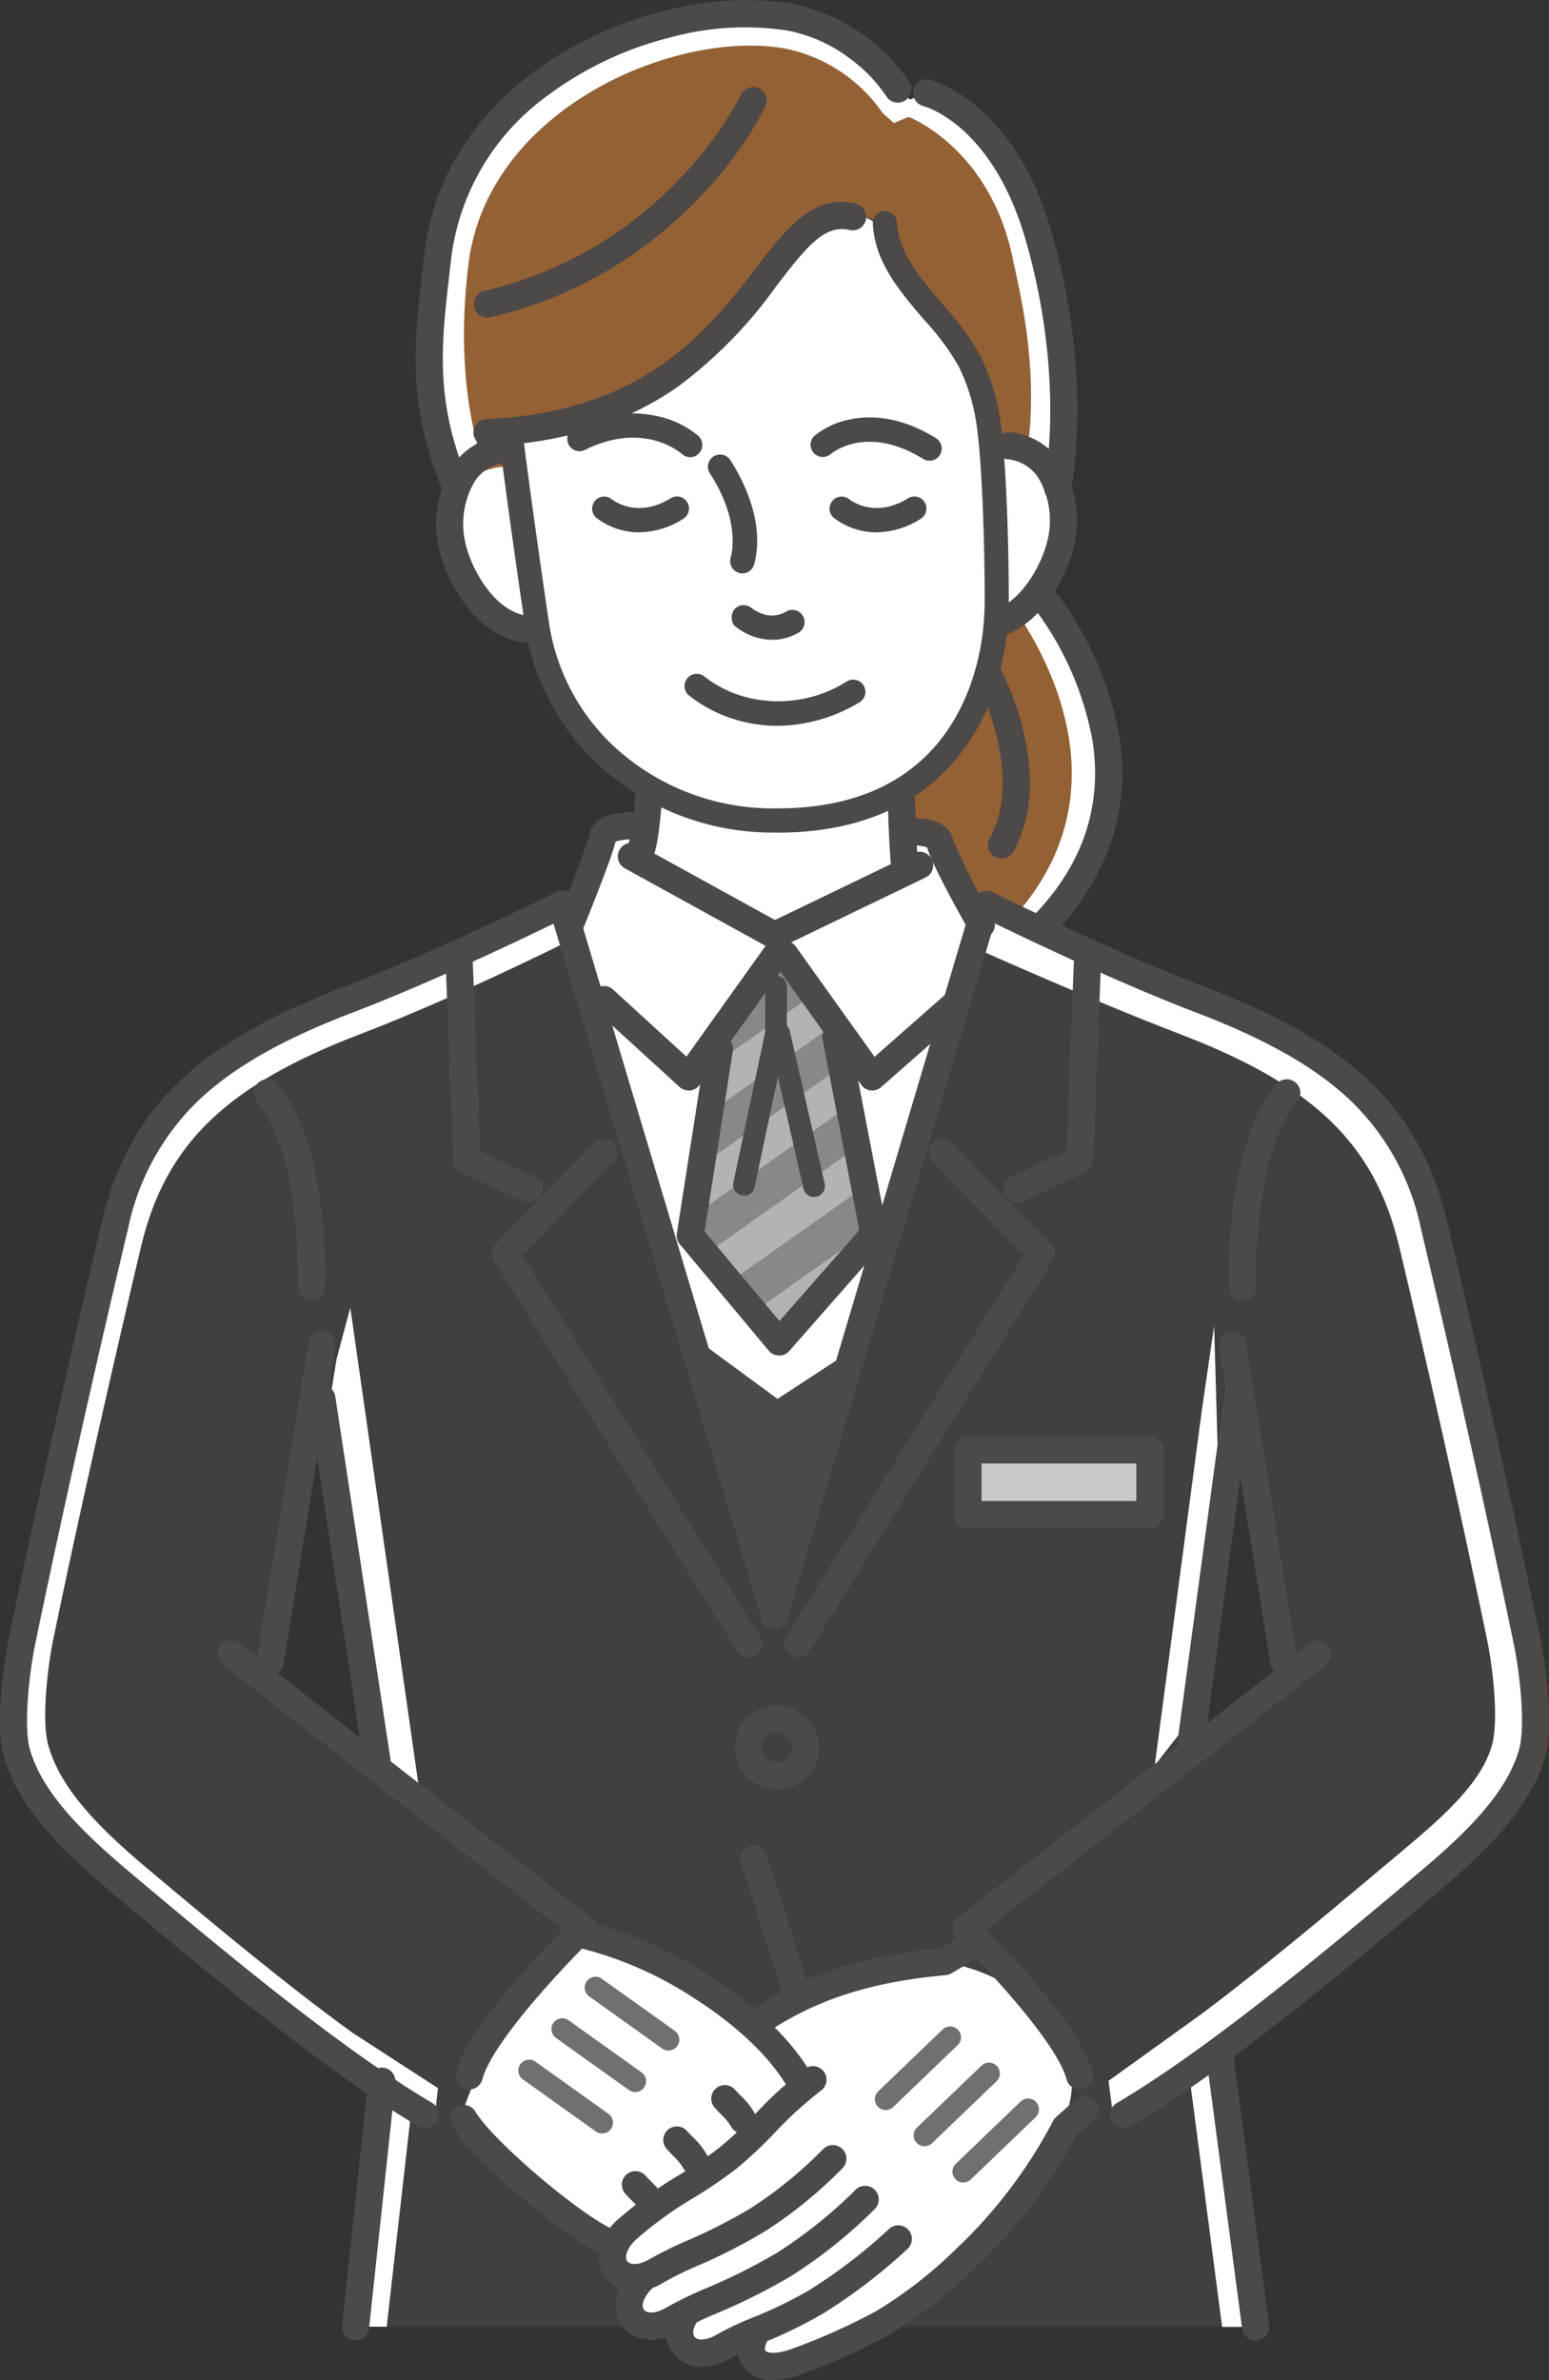 <svg xmlns="http://www.w3.org/2000/svg" xmlns:xlink="http://www.w3.org/1999/xlink" width="162.715" height="250" viewBox="0 0 162.715 250">
  <rect x="0" y="0" width="162.715" height="250" fill="#333333" stroke="none"/>
  <defs>
    <clipPath id="clip-path">
      <path id="パス_1489" data-name="パス 1489" d="M87.81,109.28l3.98,20.67-9.95,11.33L72.5,130.1l3.07-19.59,6.27-11.02Z" fill="#888"/>
    </clipPath>
  </defs>
  <g id="レイヤー_1" data-name="レイヤー 1" transform="translate(-0.012)">
    <g id="グループ_695" data-name="グループ 695">
      <path id="パス_1420" data-name="パス 1420" d="M107.99,60.75,90.06,64.01l1.09,33.15h18.47c12.95-13.38,4.3-28.48.19-34.12a28.574,28.574,0,0,0-1.82-2.29Z" fill="#fff"/>
      <path id="パス_1421" data-name="パス 1421" d="M104.12,60.75,86.19,64.01l1.09,33.15h18.47c12.95-13.38,4.29-28.48.19-34.12a28.574,28.574,0,0,0-1.82-2.29Z" fill="#946134"/>
      <path id="パス_1422" data-name="パス 1422" d="M95.3,87.37s3.19-.24,3.46,1.18,4.34,8.6,4.34,8.6l-.79,2.11L81.36,169.69,60.46,99.78l-.57-2.63s3.16-7.79,3.43-9.21,3.46-1.18,3.46-1.18Z" fill="#fff"/>
      <path id="パス_1423" data-name="パス 1423" d="M128.39,141.17l.54,5.7-1.36,33.69.01.83,6.56-5.12-.32-1.69Z" fill="none"/>
      <path id="パス_1424" data-name="パス 1424" d="M159.36,172.41c-4.28-20.7-9.29-41.67-9.78-43.74-2.72-11.41-9.51-17.93-24.45-23.64-10.19-3.89-22.55-10.05-22.55-10.05l-.54,1.63L80.3,169.69,58.29,96.06l-.27-1.09s-12.36,6.16-22.55,10.05c-14.94,5.71-21.73,12.23-24.45,23.64-.49,2.08-5.5,23.05-9.78,43.74-.61,2.96-1.32,8.9-.54,11.68,1.36,4.89,5.71,9.24,10.87,13.58,7.85,6.61,15.74,13.15,22.93,18.37l6.5,3.08-4.71,25.28h94.55l-1.36-27.71-.32-2.91c6.34-4.79,13.12-10.42,19.88-16.11,5.16-4.35,9.51-8.69,10.87-13.58.77-2.78.07-8.73-.54-11.68ZM26.84,176.57l.48-1.99,5.43-33.42v5.71l7.02,39.65-5.55-4.19-7.38-5.75Zm100.74,4.82-1.81,1.87,3.16-36.39-.54-5.71,5.43,33.42.32,1.69-6.56,5.11Z" fill="#404040"/>
      <g id="グループ_688" data-name="グループ 688">
        <path id="パス_1425" data-name="パス 1425" d="M40.63,244.41l2.55-22.39,2.42.98.42-3.66-9-5.83c-6.8-4.94-14.25-11.11-21.67-17.36-4.88-4.11-8.99-8.22-10.27-12.84-.73-2.63-.06-8.25.51-11.04,4.05-19.56,8.78-39.37,9.24-41.34,2.57-10.78,8.99-16.95,23.11-22.34,9.29-3.55,20.49-9.09,21.27-9.48l-.91-3.04-.27-1.09s-12.36,6.16-22.55,10.05c-14.94,5.71-21.73,12.23-24.45,23.64-.49,2.08-5.5,23.05-9.78,43.74-.61,2.96-1.32,8.9-.54,11.68,1.36,4.89,5.71,9.24,10.87,13.58,7.85,6.61,15.74,13.15,22.93,18.37l6.5,3.08L36.3,244.4h4.35Z" fill="#fff"/>
        <path id="パス_1426" data-name="パス 1426" d="M36.81,137.36l-1.44,5.38-1.6,9.85,5.47,30.92,4.91,5.2Z" fill="#fff"/>
        <path id="パス_1427" data-name="パス 1427" d="M159.36,172.41c-4.28-20.7-9.29-41.67-9.78-43.74-2.72-11.41-9.51-17.93-24.45-23.64-10.19-3.89-22.55-10.05-22.55-10.05l-.54,1.63L80.3,169.69l20.54-69.06.51-1.54s12.91,5.82,22.53,9.5c14.12,5.39,20.54,11.55,23.11,22.34.47,1.96,5.2,21.78,9.24,41.34.58,2.79,1.24,8.41.51,11.04-1.28,4.62-6.61,8.73-11.49,12.84-6.38,5.37-12.79,10.7-18.78,15.22l-10.01,7.2.55,4.25,8.01-4.23,3.37,25.83h2.43l-1.36-27.71-.32-2.91c6.34-4.79,13.12-10.42,19.88-16.11,5.16-4.35,9.51-8.69,10.87-13.58.77-2.78.07-8.73-.54-11.68Z" fill="#fff"/>
        <path id="パス_1428" data-name="パス 1428" d="M124.98,180.74l1.08-.84,2-22.94-.51-17.7-1.29,8.87-4.95,37.32Z" fill="#fff"/>
      </g>
      <path id="パス_1429" data-name="パス 1429" d="M103.82,68.24c12.22-16.7,6.84-36.11,5.67-41.84C106.84,13.36,97.32,9.76,97.32,9.76l-1.72.71L94.3,9.33A18.184,18.184,0,0,0,82.86,1.78C70.11-.46,48.15,8.81,45.96,27.03,42.58,55.14,57.11,64.58,57.11,64.58s-2.79-13.12-2.79-19.29C77.14,42.44,80.8,19.58,90.55,22.63l2.39.89c1.64,8.65,8.35,8.5,10.29,18.93,0,0,1.3,2.7,1.34,13.71a94.537,94.537,0,0,1-.75,12.08Z" fill="#946134"/>
      <g id="グループ_689" data-name="グループ 689">
        <path id="パス_1430" data-name="パス 1430" d="M109.5,26.39C106.85,13.35,97.33,9.75,97.33,9.75l-1.72.71-1.3-1.14A18.184,18.184,0,0,0,82.87,1.77C70.12-.47,48.16,8.8,45.97,27.02,42.59,55.13,57.12,64.57,57.12,64.57s-.25-2.24-.59-5.44c-3.65-4.08-9.45-13.56-7.32-31.31C51.19,11.41,70.96,3.07,82.44,5.09a16.4,16.4,0,0,1,10.3,6.8l1.17,1.03,1.55-.64s8.57,3.24,10.96,14.98c.96,4.72,5.37,20.88-3.83,34.2-.23,4.07-.65,7.02-.65,7.02,14.49-15.37,8.73-36.33,7.56-42.06Z" fill="#fff"/>
        <path id="パス_1431" data-name="パス 1431" d="M57.24,38.44h0a1.366,1.366,0,0,0,.19-.02C57.37,38.42,57.31,38.44,57.24,38.44Z" fill="#fff"/>
      </g>
      <path id="パス_1432" data-name="パス 1432" d="M92.71,91.62c.49-.4,2.21-.8,2.46-1.15l-.07-.65c-.24-2.3-.67-6.6-.67-6.6l1.64-1.19c5.25-3.37,8.07-11.17,8.35-17.46,0,0,7.15-1.19,7.3-9.44s-7.9-8.5-7.9-8.5a26.01,26.01,0,0,0-.89-5.07,23.9,23.9,0,0,0-7.6-11.93,7.41,7.41,0,0,0-4.92-7.01c-4.62-1.64-9.84,7.75-20.42,16.85-5.14,4.42-15.06,5.52-15.06,5.52s-.79-4.34.09,3.9l-3.65.96c-2.95.91-4.35,3.82-3.54,7.3.71,3.01,2.9,6.84,5.96,8.22a6.091,6.091,0,0,0,1.49.45l1.41.68c1.54,6.27,6.27,12.92,11.18,15.97l.61.51c-.15,2.26-.84,7.77-1.41,8.15l-.34.57,16.25,5.98,9.71-6.07Z" fill="#fff"/>
      <path id="パス_1433" data-name="パス 1433" d="M51.15,46.86a1.426,1.426,0,0,1-.05-2.85c16.64-.7,23.37-9.43,28.28-15.81,3.25-4.21,6.05-7.85,10.52-6.82a1.426,1.426,0,0,1-.64,2.78c-2.57-.59-4.38,1.57-7.62,5.78A47.522,47.522,0,0,1,71.27,40.58c-5.55,3.89-12.11,5.95-20.05,6.28h-.06Z" fill="#4c4948"/>
      <path id="パス_1434" data-name="パス 1434" d="M95.52,8.57A19.665,19.665,0,0,0,83.12.37a32.933,32.933,0,0,0-13.44.8A39.35,39.35,0,0,0,55.95,7.65c-6.62,4.97-10.56,11.61-11.39,19.22q-.1.945-.21,1.86c-.66,5.82-1.24,10.85.28,17.1a42.056,42.056,0,0,0,2.44,7.05,7.592,7.592,0,0,1,1.85-2.97,37.6,37.6,0,0,1-1.52-4.75c-1.39-5.76-.85-10.55-.21-16.11.07-.61.14-1.24.21-1.87A24.839,24.839,0,0,1,57.67,9.94a36.237,36.237,0,0,1,12.72-6,29.918,29.918,0,0,1,12.24-.75,15.879,15.879,0,0,1,6.82,3.08,15.632,15.632,0,0,1,3.65,3.82,1.425,1.425,0,1,0,2.41-1.52Z" fill="#4c4948"/>
      <path id="パス_1435" data-name="パス 1435" d="M111.14,52.75a.82.82,0,0,1-.22-.02,1.426,1.426,0,0,1-1.19-1.63c1.69-10.87-.54-20.98-2.02-26.04C104.17,12.98,97.07,11.16,97,11.14a1.429,1.429,0,0,1,.66-2.78c.36.09,8.79,2.24,12.78,15.89,1.55,5.29,3.88,15.86,2.1,27.28a1.436,1.436,0,0,1-1.41,1.21Z" fill="#4c4948"/>
      <path id="パス_1436" data-name="パス 1436" d="M51.21,33.37a1.424,1.424,0,0,1-.33-2.81,41.177,41.177,0,0,0,12.37-5.12,41.978,41.978,0,0,0,8.35-6.85,38.238,38.238,0,0,0,6.23-8.62,1.427,1.427,0,0,1,2.59,1.2,39.313,39.313,0,0,1-6.66,9.29,44.869,44.869,0,0,1-8.94,7.36,43.925,43.925,0,0,1-13.29,5.51,1.242,1.242,0,0,1-.33.04Z" fill="#4c4948"/>
      <path id="パス_1437" data-name="パス 1437" d="M57.78,67.17S49.15,66.6,47.6,56.99s7.91-7.91,7.91-7.91Z" fill="#fff"/>
      <path id="パス_1438" data-name="パス 1438" d="M111.39,48.5a7.285,7.285,0,0,0-5.28-3.1,1.425,1.425,0,0,0-.33,2.83,4.415,4.415,0,0,1,3.27,1.9,8.8,8.8,0,0,1,1.02,6.54c-.63,2.69-2.56,5.99-5.04,7.19a17.022,17.022,0,0,1-.22,3.1,7.346,7.346,0,0,0,1.27-.44c3.54-1.59,5.99-5.88,6.77-9.19a11.687,11.687,0,0,0-1.46-8.83Z" fill="#4c4948"/>
      <path id="パス_1439" data-name="パス 1439" d="M54.96,67.48a1.429,1.429,0,0,0,.23-2.84,4.337,4.337,0,0,1-1.13-.35c-2.54-1.14-4.52-4.51-5.16-7.25a8.8,8.8,0,0,1,1.02-6.54,4.385,4.385,0,0,1,3.27-1.9,1.425,1.425,0,1,0-.33-2.83,7.266,7.266,0,0,0-5.27,3.1,11.687,11.687,0,0,0-1.46,8.83c.78,3.31,3.23,7.6,6.77,9.19a7.421,7.421,0,0,0,1.85.56,1.785,1.785,0,0,0,.23.02Z" fill="#4c4948"/>
      <path id="パス_1440" data-name="パス 1440" d="M96.07,82.65a1.181,1.181,0,0,0-.11-.5c-.9.56-1.81,1.08-2.71,1.63.06,1.85.19,5.66.39,7.52a1.437,1.437,0,0,0,1.42,1.28h.15a1.428,1.428,0,0,0,1.27-1.57c-.24-2.35-.4-8.29-.4-8.35Z" fill="#4c4948"/>
      <path id="パス_1441" data-name="パス 1441" d="M59.9,98.58a1.473,1.473,0,0,1-.54-.1,1.437,1.437,0,0,1-.79-1.86c1.29-3.18,3.18-8.06,3.35-8.94.13-.71.7-1.94,3.03-2.27a11.2,11.2,0,0,1,1.93-.07,1.429,1.429,0,0,1-.21,2.85h0a5.292,5.292,0,0,0-1.99.21c-.44,1.79-2.95,8.02-3.47,9.29a1.439,1.439,0,0,1-1.32.89Z" fill="#4c4948"/>
      <path id="パス_1442" data-name="パス 1442" d="M103.1,98.58a1.419,1.419,0,0,1-1.24-.72c-.95-1.67-3.97-7.07-4.46-8.85a5.322,5.322,0,0,0-2-.21,1.429,1.429,0,0,1-.22-2.85,10.274,10.274,0,0,1,1.94.07c2.33.33,2.9,1.56,3.03,2.27a70.6,70.6,0,0,0,4.18,8.16,1.414,1.414,0,0,1-.54,1.94,1.366,1.366,0,0,1-.7.19Z" fill="#4c4948"/>
      <path id="パス_1443" data-name="パス 1443" d="M67.05,91.22A1.431,1.431,0,0,1,66,88.82a26.219,26.219,0,0,0,.73-5.59,1.428,1.428,0,1,1,2.85.19c-.11,1.63-.24,3-.39,4.09-.3,2.1-.65,3.01-1.34,3.48a1.434,1.434,0,0,1-.79.24Z" fill="#4c4948"/>
      <g id="グループ_690" data-name="グループ 690">
        <path id="パス_1444" data-name="パス 1444" d="M79.05,212.9c-6.04-5.24-12.74-8.65-17.6-9.69a38.961,38.961,0,0,0-7.61,7.69c-3.12,4.4-5.38,11.38-5.38,11.38,2.28,3.82,13.82,13.31,16.21,13.45l-.16.45a2.244,2.244,0,0,0,2.62,3.04l.55-.13-.1.19c-2.82,2.61-1.28,5.72,1.77,4.91l2.59-.91c-1.64,2.67.68,5.21,4.11,3.18a22.6,22.6,0,0,1,2.72-1.32l.85-.37c-1.8,2.71,0,4.78,4.03,3.31a68.275,68.275,0,0,0,9.07-4.05,47.544,47.544,0,0,0,8.56-6.61,45.15,45.15,0,0,0,10.15-13.84s3.35-6.08-1.13-11.37a18.544,18.544,0,0,0-10.92-6.06c-8.42.53-13.17,1.91-19.48,6.12l-.84.64Z" fill="#fff"/>
        <path id="パス_1445" data-name="パス 1445" d="M79.88,213.69a1.43,1.43,0,0,1-.79-2.62c5.5-3.66,11.58-5.65,19.69-6.41l1.97-1.15a1.425,1.425,0,1,1,1.44,2.46l-2.24,1.31a1.368,1.368,0,0,1-.59.19c-7.77.7-13.54,2.54-18.69,5.97a1.434,1.434,0,0,1-.79.24Z" fill="#4c4948"/>
        <path id="パス_1446" data-name="パス 1446" d="M66.67,240.68a3.591,3.591,0,0,1-3.64-4.47,5.912,5.912,0,0,1,1.85-3.04,44.206,44.206,0,0,1,6.54-4.75,45.434,45.434,0,0,0,4.18-2.85,39.934,39.934,0,0,0,3.81-3.58,41.783,41.783,0,0,1,5.16-4.69,1.424,1.424,0,0,1,1.68,2.3,40.2,40.2,0,0,0-4.81,4.38,45.217,45.217,0,0,1-4.07,3.82,49.094,49.094,0,0,1-4.43,3.02,40.524,40.524,0,0,0-6.13,4.43c-.74.69-1.31,1.72-.89,2.28.29.39,1.2.44,2.35-.24a39.315,39.315,0,0,1,3.89-1.92,55.559,55.559,0,0,0,6.74-3.44,43.779,43.779,0,0,0,7.55-6.16,1.429,1.429,0,1,1,2.08,1.96,46.586,46.586,0,0,1-8.1,6.61,57.644,57.644,0,0,1-7.1,3.64,34.31,34.31,0,0,0-3.57,1.75.144.144,0,0,0-.03.02,6.062,6.062,0,0,1-3.07.94Z" fill="#4c4948"/>
        <path id="パス_1447" data-name="パス 1447" d="M68.41,245.75a3.591,3.591,0,0,1-3.64-4.47,5.912,5.912,0,0,1,1.85-3.04,1.429,1.429,0,0,1,1.94,2.1c-.74.69-1.31,1.72-.89,2.28.29.39,1.2.44,2.35-.24a39.832,39.832,0,0,1,4.14-2.01,60.857,60.857,0,0,0,7.49-3.75,48.972,48.972,0,0,0,8.19-6.56,1.429,1.429,0,1,1,2.05,1.99,51.872,51.872,0,0,1-8.73,7,63.981,63.981,0,0,1-7.85,3.94,35.8,35.8,0,0,0-3.8,1.83.144.144,0,0,0-.03.02,6.062,6.062,0,0,1-3.07.94Z" fill="#4c4948"/>
        <path id="パス_1448" data-name="パス 1448" d="M73.71,248.62a3.787,3.787,0,0,1-2.73-1.09,3.984,3.984,0,0,1-.25-5.01,1.425,1.425,0,1,1,2.43,1.49c-.38.61-.43,1.22-.14,1.51.32.32,1.17.36,2.3-.3a30,30,0,0,1,3.74-1.77,47.232,47.232,0,0,0,5.91-2.86,56.345,56.345,0,0,0,8.39-6.42,1.429,1.429,0,1,1,1.98,2.06,58.443,58.443,0,0,1-8.88,6.79,48.322,48.322,0,0,1-6.28,3.06,28.452,28.452,0,0,0-3.36,1.58.144.144,0,0,0-.03.02,6.074,6.074,0,0,1-3.07.94Z" fill="#4c4948"/>
        <path id="パス_1449" data-name="パス 1449" d="M81.24,250a3.748,3.748,0,0,1-3.08-1.31c-.97-1.23-.87-2.99.28-4.71a1.428,1.428,0,0,1,2.38,1.58c-.51.77-.5,1.25-.41,1.36.17.21,1.06.44,2.76-.19a65.778,65.778,0,0,0,8.88-3.97,45.342,45.342,0,0,0,8.26-6.4,51.069,51.069,0,0,0,10.3-13.53,1.307,1.307,0,0,1,.33-.44l2.08-1.87a1.423,1.423,0,1,1,1.9,2.12l-1.88,1.69a53.759,53.759,0,0,1-10.81,14.12,49.684,49.684,0,0,1-8.85,6.82,70.051,70.051,0,0,1-9.25,4.14,8.6,8.6,0,0,1-2.9.59Z" fill="#4c4948"/>
        <path id="パス_1450" data-name="パス 1450" d="M83.97,219.94a1.406,1.406,0,0,1-1.23-.71c-1.88-3.21-5.41-6.55-9.95-9.43a39.153,39.153,0,0,0-11.52-5.09,1.426,1.426,0,0,1,.59-2.79,41.464,41.464,0,0,1,12.45,5.47c6.3,3.99,9.4,7.85,10.89,10.39a1.423,1.423,0,0,1-.51,1.95,1.449,1.449,0,0,1-.72.2Z" fill="#4c4948"/>
        <path id="パス_1451" data-name="パス 1451" d="M78.06,224.12a1.406,1.406,0,0,1-1.23-.71,5.7,5.7,0,0,0-1.01-1.25c-.21-.21-.45-.46-.73-.77a1.423,1.423,0,0,1,2.12-1.9c.24.27.45.48.65.68a7.8,7.8,0,0,1,1.43,1.81,1.423,1.423,0,0,1-.51,1.95,1.449,1.449,0,0,1-.72.2Z" fill="#4c4948"/>
        <path id="パス_1452" data-name="パス 1452" d="M73.02,228.46a1.406,1.406,0,0,1-1.23-.71,5.7,5.7,0,0,0-1.01-1.25c-.21-.21-.45-.46-.73-.77a1.423,1.423,0,0,1,2.12-1.9c.24.27.45.48.65.68a8.083,8.083,0,0,1,1.44,1.81,1.423,1.423,0,0,1-.51,1.95,1.449,1.449,0,0,1-.72.2Z" fill="#4c4948"/>
        <path id="パス_1453" data-name="パス 1453" d="M68.67,233.16a1.406,1.406,0,0,1-1.23-.71,5.7,5.7,0,0,0-1.01-1.25c-.21-.21-.45-.46-.73-.77a1.423,1.423,0,0,1,2.12-1.9c.24.27.45.48.65.68a8.083,8.083,0,0,1,1.44,1.81,1.423,1.423,0,0,1-.51,1.95,1.449,1.449,0,0,1-.72.2Z" fill="#4c4948"/>
        <path id="パス_1454" data-name="パス 1454" d="M64.67,237.16h-.08c-.58-.03-1.55-.27-3.89-1.82-1.45-.96-3.17-2.25-4.97-3.73-3.12-2.57-6.92-6.11-8.26-8.36a1.433,1.433,0,0,1,2.46-1.47c.93,1.57,3.87,4.51,7.48,7.5,3.98,3.29,6.7,4.91,7.37,5.02a1.427,1.427,0,0,1-.09,2.85Z" fill="#4c4948"/>
      </g>
      <path id="パス_1455" data-name="パス 1455" d="M118.05,223.56a1.425,1.425,0,0,1-.73-2.65c9.29-5.5,20.84-15.03,31.87-24.32,4.63-3.9,9.1-8.16,10.41-12.88.67-2.41.06-8-.57-11.01-3.93-18.97-8.46-38.19-9.75-43.62l-.02-.08a25.845,25.845,0,0,0-7.24-13.26c-3.67-3.54-8.86-6.52-16.33-9.37-10.13-3.87-22.55-10.05-22.68-10.11a1.424,1.424,0,1,1,1.27-2.55c.12.06,12.42,6.18,22.42,10,15.41,5.88,22.51,12.79,25.33,24.64l.02.08c1.3,5.45,5.84,24.7,9.77,43.71.65,3.15,1.37,9.29.52,12.35-1.52,5.46-6.34,10.1-11.32,14.29-11.12,9.37-22.77,18.98-32.25,24.59a1.486,1.486,0,0,1-.73.2Z" fill="#4c4948"/>
      <path id="パス_1456" data-name="パス 1456" d="M134.89,176.01a1.435,1.435,0,0,1-1.41-1.2l-5.43-33.42a1.429,1.429,0,0,1,2.82-.46l5.43,33.42a1.426,1.426,0,0,1-1.18,1.64A1.786,1.786,0,0,1,134.89,176.01Z" fill="#4c4948"/>
      <path id="パス_1457" data-name="パス 1457" d="M113.43,219.48a1.429,1.429,0,0,1-1.38-1.06c-1.03-3.92-8.7-12.03-11.57-14.83a1.427,1.427,0,0,1,.12-2.15l36.95-28.8a1.425,1.425,0,0,1,1.75,2.25L103.62,202.7c1.05,1.07,2.68,2.78,4.39,4.74,3.89,4.45,6.17,7.9,6.79,10.25a1.421,1.421,0,0,1-1.02,1.74,1.487,1.487,0,0,1-.36.05Z" fill="#4c4948"/>
      <path id="パス_1458" data-name="パス 1458" d="M44.69,223.56a1.329,1.329,0,0,1-.72-.2c-9.48-5.61-21.13-15.22-32.25-24.59-4.98-4.2-9.81-8.83-11.32-14.29-.85-3.06-.13-9.2.52-12.35,3.93-18.98,8.47-38.25,9.77-43.7l.02-.09c2.82-11.85,9.92-18.76,25.33-24.64,10-3.82,22.3-9.94,22.42-10a1.424,1.424,0,0,1,1.27,2.55c-.12.06-12.54,6.24-22.68,10.11-7.47,2.85-12.66,5.83-16.33,9.37a25.845,25.845,0,0,0-7.24,13.26l-.02.09c-1.3,5.44-5.83,24.67-9.75,43.61-.62,3.02-1.24,8.6-.57,11.01,1.31,4.71,5.78,8.97,10.41,12.88,11.03,9.29,22.58,18.82,31.87,24.32a1.425,1.425,0,0,1-.73,2.65Z" fill="#4c4948"/>
      <path id="パス_1459" data-name="パス 1459" d="M28.39,176.01a.9.9,0,0,1-.23-.02,1.426,1.426,0,0,1-1.18-1.64l5.43-33.42a1.429,1.429,0,0,1,2.82.46L29.8,174.81A1.428,1.428,0,0,1,28.39,176.01Z" fill="#4c4948"/>
      <path id="パス_1460" data-name="パス 1460" d="M49.31,219.48a1.487,1.487,0,0,1-.36-.05,1.428,1.428,0,0,1-1.02-1.74c.62-2.36,2.9-5.81,6.79-10.25,1.71-1.96,3.35-3.67,4.39-4.74L23.43,174.89a1.425,1.425,0,0,1,1.75-2.25l36.95,28.8a1.423,1.423,0,0,1,.55,1.05,1.377,1.377,0,0,1-.43,1.1c-2.87,2.8-10.54,10.91-11.57,14.83a1.429,1.429,0,0,1-1.38,1.06Z" fill="#4c4948"/>
      <path id="パス_1461" data-name="パス 1461" d="M81.37,99.67a1.421,1.421,0,0,1-.69-.18L65.67,91.22a1.428,1.428,0,1,1,1.38-2.5l14.37,7.92,14.55-7.02a1.425,1.425,0,1,1,1.23,2.57L81.99,99.53a1.513,1.513,0,0,1-.62.14Z" fill="#4c4948"/>
      <path id="パス_1462" data-name="パス 1462" d="M55.56,126.29a1.368,1.368,0,0,1-.59-.13l-6.52-2.99a1.412,1.412,0,0,1-.83-1.24l-.81-21.19a1.426,1.426,0,1,1,2.85-.11l.78,20.32,5.72,2.62a1.419,1.419,0,0,1,.7,1.89,1.434,1.434,0,0,1-1.3.83Z" fill="#4c4948"/>
      <path id="パス_1463" data-name="パス 1463" d="M78.65,174.11a1.424,1.424,0,0,1-1.21-.67L51.9,132.41a1.42,1.42,0,0,1,.19-1.75l10.32-10.6a1.429,1.429,0,0,1,2.05,1.99l-9.54,9.8,24.95,40.08a1.416,1.416,0,0,1-.46,1.96,1.389,1.389,0,0,1-.75.22Z" fill="#4c4948"/>
      <path id="パス_1464" data-name="パス 1464" d="M106.91,126.29a1.425,1.425,0,0,1-.6-2.72l5.72-2.62.78-19.77a1.426,1.426,0,1,1,2.85.11l-.81,20.65a1.412,1.412,0,0,1-.83,1.24l-6.52,2.99a1.368,1.368,0,0,1-.59.13Z" fill="#4c4948"/>
      <path id="パス_1465" data-name="パス 1465" d="M83.81,174.11a1.365,1.365,0,0,1-.75-.22,1.429,1.429,0,0,1-.46-1.96l24.95-40.08-9.54-9.8a1.429,1.429,0,1,1,2.05-1.99l10.32,10.6a1.42,1.42,0,0,1,.19,1.75L85.03,173.44a1.436,1.436,0,0,1-1.21.67Z" fill="#4c4948"/>
      <g id="グループ_691" data-name="グループ 691">
        <rect id="長方形_142" data-name="長方形 142" width="19.12" height="6.79" transform="translate(101.69 152.31)" fill="#c8c9ca"/>
        <path id="パス_1466" data-name="パス 1466" d="M120.81,160.52H101.69a1.43,1.43,0,0,1-1.43-1.43V152.3a1.43,1.43,0,0,1,1.43-1.43h19.12a1.43,1.43,0,0,1,1.43,1.43v6.79A1.43,1.43,0,0,1,120.81,160.52Zm-17.69-2.85h16.26v-3.94H103.12Z" fill="#4c4948"/>
      </g>
      <path id="パス_1467" data-name="パス 1467" d="M130.54,136.62a1.422,1.422,0,0,1-1.42-1.37c-.02-.6-.5-14.75,4.94-21.34a1.428,1.428,0,1,1,2.2,1.82c-1.93,2.34-3.29,6.4-3.92,11.75a54.636,54.636,0,0,0-.37,7.66,1.422,1.422,0,0,1-1.37,1.48h-.06Z" fill="#4c4948"/>
      <path id="パス_1468" data-name="パス 1468" d="M32.74,136.62h-.06a1.422,1.422,0,0,1-1.37-1.48h0a54.744,54.744,0,0,0-.37-7.66c-.64-5.35-1.99-9.41-3.92-11.75a1.428,1.428,0,1,1,2.2-1.82c5.45,6.59,4.97,20.74,4.94,21.34A1.422,1.422,0,0,1,32.74,136.62Z" fill="#4c4948"/>
      <path id="パス_1469" data-name="パス 1469" d="M39.61,186.35a1.436,1.436,0,0,1-1.41-1.21l-5.79-38.05a1.426,1.426,0,0,1,2.82-.42l5.79,38.05a1.418,1.418,0,0,1-1.2,1.62,1.5,1.5,0,0,1-.22.02Z" fill="#4c4948"/>
      <path id="パス_1470" data-name="パス 1470" d="M37.36,245.83h-.15a1.434,1.434,0,0,1-1.27-1.57l2.76-25.78a1.428,1.428,0,1,1,2.84.3l-2.76,25.78A1.428,1.428,0,0,1,37.36,245.83Z" fill="#4c4948"/>
      <path id="パス_1471" data-name="パス 1471" d="M131.9,245.83a1.422,1.422,0,0,1-1.41-1.24l-3.74-28.3a1.427,1.427,0,0,1,2.83-.37l3.74,28.3a1.429,1.429,0,0,1-1.23,1.6c-.06,0-.13.01-.19.01Z" fill="#4c4948"/>
      <path id="パス_1472" data-name="パス 1472" d="M125.14,184.33a1.211,1.211,0,0,1-.19-.01,1.42,1.42,0,0,1-1.22-1.6l4.86-36.03a1.423,1.423,0,1,1,2.82.38l-4.86,36.03a1.43,1.43,0,0,1-1.41,1.24Z" fill="#4c4948"/>
      <path id="パス_1473" data-name="パス 1473" d="M93.05,221.64a1.14,1.14,0,0,1-.79-1.96l6.79-6.52a1.139,1.139,0,0,1,1.58,1.64l-6.79,6.52A1.155,1.155,0,0,1,93.05,221.64Z" fill="#717071"/>
      <path id="パス_1474" data-name="パス 1474" d="M97.13,225.44a1.14,1.14,0,0,1-.79-1.96l6.79-6.52a1.139,1.139,0,0,1,1.58,1.64l-6.79,6.52A1.155,1.155,0,0,1,97.13,225.44Z" fill="#717071"/>
      <path id="パス_1475" data-name="パス 1475" d="M101.2,229.25a1.14,1.14,0,0,1-.79-1.96l6.79-6.52a1.139,1.139,0,1,1,1.58,1.64l-6.79,6.52A1.155,1.155,0,0,1,101.2,229.25Z" fill="#717071"/>
      <path id="パス_1476" data-name="パス 1476" d="M70.23,215.39a1.149,1.149,0,0,1-.66-.21l-7.66-5.47a1.14,1.14,0,0,1,1.32-1.86l7.66,5.47a1.14,1.14,0,0,1-.66,2.07Z" fill="#717071"/>
      <path id="パス_1477" data-name="パス 1477" d="M66.74,219.75a1.149,1.149,0,0,1-.66-.21l-7.66-5.47a1.14,1.14,0,0,1,1.32-1.86l7.66,5.47a1.14,1.14,0,0,1-.66,2.07Z" fill="#717071"/>
      <path id="パス_1478" data-name="パス 1478" d="M63.26,224.1a1.149,1.149,0,0,1-.66-.21l-7.66-5.47a1.14,1.14,0,0,1,1.32-1.86l7.66,5.47a1.14,1.14,0,0,1-.66,2.07Z" fill="#717071"/>
      <path id="パス_1479" data-name="パス 1479" d="M81.64,187.96a4.41,4.41,0,1,1,4.41-4.41A4.417,4.417,0,0,1,81.64,187.96Zm0-5.97a1.56,1.56,0,1,0,1.56,1.56A1.562,1.562,0,0,0,81.64,181.99Z" fill="#4c4948"/>
      <path id="パス_1480" data-name="パス 1480" d="M83.54,210.24a1.444,1.444,0,0,1-1.36-.99l-4.35-13.58a1.423,1.423,0,0,1,2.71-.87l4.35,13.58a1.421,1.421,0,0,1-.92,1.79A1.291,1.291,0,0,1,83.54,210.24Z" fill="#4c4948"/>
      <path id="パス_1481" data-name="パス 1481" d="M109.62,98.58a1.408,1.408,0,0,1-.99-.4,1.425,1.425,0,0,1-.03-2.02c5.17-5.34,7.24-11.53,6.17-18.38a32.994,32.994,0,0,0-5.87-13.57,1.428,1.428,0,1,1,2.33-1.65,35.913,35.913,0,0,1,6.36,14.78,23.376,23.376,0,0,1-.58,10.23,25.375,25.375,0,0,1-6.36,10.58,1.408,1.408,0,0,1-1.02.43Z" fill="#4c4948"/>
      <path id="パス_1482" data-name="パス 1482" d="M105.22,90.17a1.45,1.45,0,0,1-.69-.18,1.417,1.417,0,0,1-.55-1.94c3.65-6.57-1.19-16.08-1.24-16.17a1.425,1.425,0,1,1,2.53-1.31c.23.44,5.6,10.96,1.2,18.87a1.424,1.424,0,0,1-1.25.73Z" fill="#4c4948"/>
      <path id="パス_1483" data-name="パス 1483" d="M81.37,171.12A1.425,1.425,0,0,1,80,170.1L57.99,96.47a1.424,1.424,0,0,1,2.73-.81L81.36,164.7l20.37-68.5a1.424,1.424,0,0,1,2.73.81L82.72,170.09a1.437,1.437,0,0,1-1.37,1.02h0Z" fill="#4c4948"/>
      <g id="グループ_694" data-name="グループ 694">
        <path id="パス_1484" data-name="パス 1484" d="M87.81,109.28l3.98,20.67-9.95,11.33L72.5,130.1l3.07-19.59,6.27-11.02Z" fill="#888"/>
        <g id="グループ_693" data-name="グループ 693" clip-path="url(#clip-path)">
          <g id="グループ_692" data-name="グループ 692">
            <path id="パス_1485" data-name="パス 1485" d="M91.05,100.49,71.33,114.43l2.22,3.14,20.14-14.23Z" fill="#b3b3b3"/>
            <path id="パス_1486" data-name="パス 1486" d="M91.05,110.14,71.33,124.07l2.22,3.15,20.14-14.24Z" fill="#b3b3b3"/>
            <path id="パス_1487" data-name="パス 1487" d="M91.05,119.78,71.33,133.72l2.22,3.14,20.14-14.23Z" fill="#b3b3b3"/>
            <path id="パス_1488" data-name="パス 1488" d="M91.05,129.42,71.33,143.36l2.22,3.15,20.14-14.24Z" fill="#b3b3b3"/>
          </g>
        </g>
      </g>
      <path id="パス_1490" data-name="パス 1490" d="M74.19,141.43l7.5,5.51,8.42-5.51-8.88,26.49Z" fill="#4c4948"/>
      <path id="パス_1491" data-name="パス 1491" d="M72.35,114.54a1.425,1.425,0,0,1-.96-.37l-8.88-8.11a1.423,1.423,0,1,1,1.92-2.1l7.69,7.03,8.25-11.55a1.426,1.426,0,0,1,2.32,1.66L73.5,113.96a1.42,1.42,0,0,1-1.01.59h-.15Z" fill="#4c4948"/>
      <path id="パス_1492" data-name="パス 1492" d="M91.64,114.54h-.16a1.454,1.454,0,0,1-1-.59l-9.19-12.86a1.426,1.426,0,0,1,2.32-1.66l8.27,11.58,7.69-6.77a1.424,1.424,0,1,1,1.88,2.14l-8.88,7.81a1.433,1.433,0,0,1-.94.36Z" fill="#4c4948"/>
      <path id="パス_1493" data-name="パス 1493" d="M78.17,125.58a.974.974,0,0,1-.24-.02,1.139,1.139,0,0,1-.88-1.35l3.34-15.8v-4.78a1.14,1.14,0,0,1,2.28,0v4.9a.974.974,0,0,1-.02.24l-3.37,15.92a1.14,1.14,0,0,1-1.11.91Z" fill="#4c4948"/>
      <path id="パス_1494" data-name="パス 1494" d="M85.52,125.73a1.141,1.141,0,0,1-1.11-.89l-3.67-16.07a1.144,1.144,0,0,1,2.23-.51l3.67,16.07a1.149,1.149,0,0,1-1.12,1.4Z" fill="#4c4948"/>
      <path id="パス_1495" data-name="パス 1495" d="M81.86,142.38h-.02a1.412,1.412,0,0,1-1.08-.51l-9.34-11.18a1.412,1.412,0,0,1-.31-1.13l3.06-19.6a1.427,1.427,0,1,1,2.82.44l-2.96,18.96,7.86,9.4,8.39-9.55-3.85-19.98a1.426,1.426,0,1,1,2.8-.54l3.98,20.67a1.44,1.44,0,0,1-.33,1.21L82.93,141.9a1.421,1.421,0,0,1-1.07.49Z" fill="#4c4948"/>
      <path id="パス_1496" data-name="パス 1496" d="M72.51,48.02a1.289,1.289,0,0,1-.86-.33c-.18-.16-4.06-3.49-10.19-.43a1.281,1.281,0,0,1-1.15-2.29,12.645,12.645,0,0,1,9.4-1.1,9.733,9.733,0,0,1,3.66,1.92,1.281,1.281,0,0,1,.08,1.81,1.268,1.268,0,0,1-.95.42Z" fill="#4c4948"/>
      <path id="パス_1497" data-name="パス 1497" d="M97.64,48.39a1.263,1.263,0,0,1-.67-.19c-5.98-3.7-9.65-.54-9.69-.51a1.282,1.282,0,0,1-1.71-1.91,8.424,8.424,0,0,1,3.61-1.7c2.01-.45,5.23-.48,9.14,1.94a1.285,1.285,0,0,1-.67,2.38Z" fill="#4c4948"/>
      <path id="パス_1498" data-name="パス 1498" d="M81.11,67.2a6.2,6.2,0,0,1-3.99-1.52,1.449,1.449,0,0,1,.06-1.7,1.3,1.3,0,0,1,1.68-.19h0a4.249,4.249,0,0,0,1.22.68,2.9,2.9,0,0,0,2.53-.24,1.283,1.283,0,1,1,1.27,2.23,5.528,5.528,0,0,1-2.76.75Z" fill="#4c4948"/>
      <path id="パス_1499" data-name="パス 1499" d="M78,60.23a1,1,0,0,1-.34-.05,1.287,1.287,0,0,1-.9-1.58c.25-.91.82-4.24-2.18-8.88a1.28,1.28,0,1,1,2.15-1.39c1.16,1.79,3.72,6.45,2.5,10.95a1.29,1.29,0,0,1-1.24.95Z" fill="#4c4948"/>
      <path id="パス_1500" data-name="パス 1500" d="M81.68,76.24a14.982,14.982,0,0,1-4.15-.58,14.538,14.538,0,0,1-5.17-2.63,1.283,1.283,0,1,1,1.68-1.94,12.227,12.227,0,0,0,4.3,2.13A13.5,13.5,0,0,0,89,71.56a1.281,1.281,0,1,1,1.28,2.22,16.937,16.937,0,0,1-8.61,2.46Z" fill="#4c4948"/>
      <path id="パス_1501" data-name="パス 1501" d="M67.18,55.92a7.425,7.425,0,0,1-4.53-1.53,1.271,1.271,0,0,1,1.63-1.95c.12.1,2.65,2.08,6.18-.1a1.264,1.264,0,1,1,1.33,2.15,8.69,8.69,0,0,1-4.62,1.42Z" fill="#4c4948"/>
      <path id="パス_1502" data-name="パス 1502" d="M92.12,55.92a7.425,7.425,0,0,1-4.53-1.53,1.271,1.271,0,0,1,1.63-1.95c.12.1,2.65,2.08,6.18-.1a1.264,1.264,0,1,1,1.33,2.15,8.69,8.69,0,0,1-4.62,1.42Z" fill="#4c4948"/>
      <path id="パス_1503" data-name="パス 1503" d="M81.71,87.45h-.05A27.057,27.057,0,0,1,63.3,80.73a24.84,24.84,0,0,1-8.11-14.81c-1.9-12.91-2.75-19.87-2.76-19.94a1.269,1.269,0,0,1,2.52-.3c0,.07.85,7,2.75,19.87a22.241,22.241,0,0,0,7.29,13.29,24.593,24.593,0,0,0,16.67,6.07h.05c6.68,0,11.96-1.9,15.72-5.65,3.83-3.82,6.02-9.74,6.02-16.24,0-5.82-.28-15.83-1.05-19.54a20.066,20.066,0,0,0-1.7-5.03,26.613,26.613,0,0,0-3.58-4.82c-2.57-2.99-5.22-6.09-5.42-10.11a1.267,1.267,0,1,1,2.53-.13c.16,3.16,2.53,5.92,4.82,8.59a28.728,28.728,0,0,1,3.91,5.32,22.6,22.6,0,0,1,1.92,5.67c.87,4.2,1.1,14.96,1.1,20.06,0,4.21-.88,12.16-6.77,18.04-4.24,4.24-10.14,6.39-17.51,6.39Z" fill="#4c4948"/>
    </g>
  </g>
</svg>
